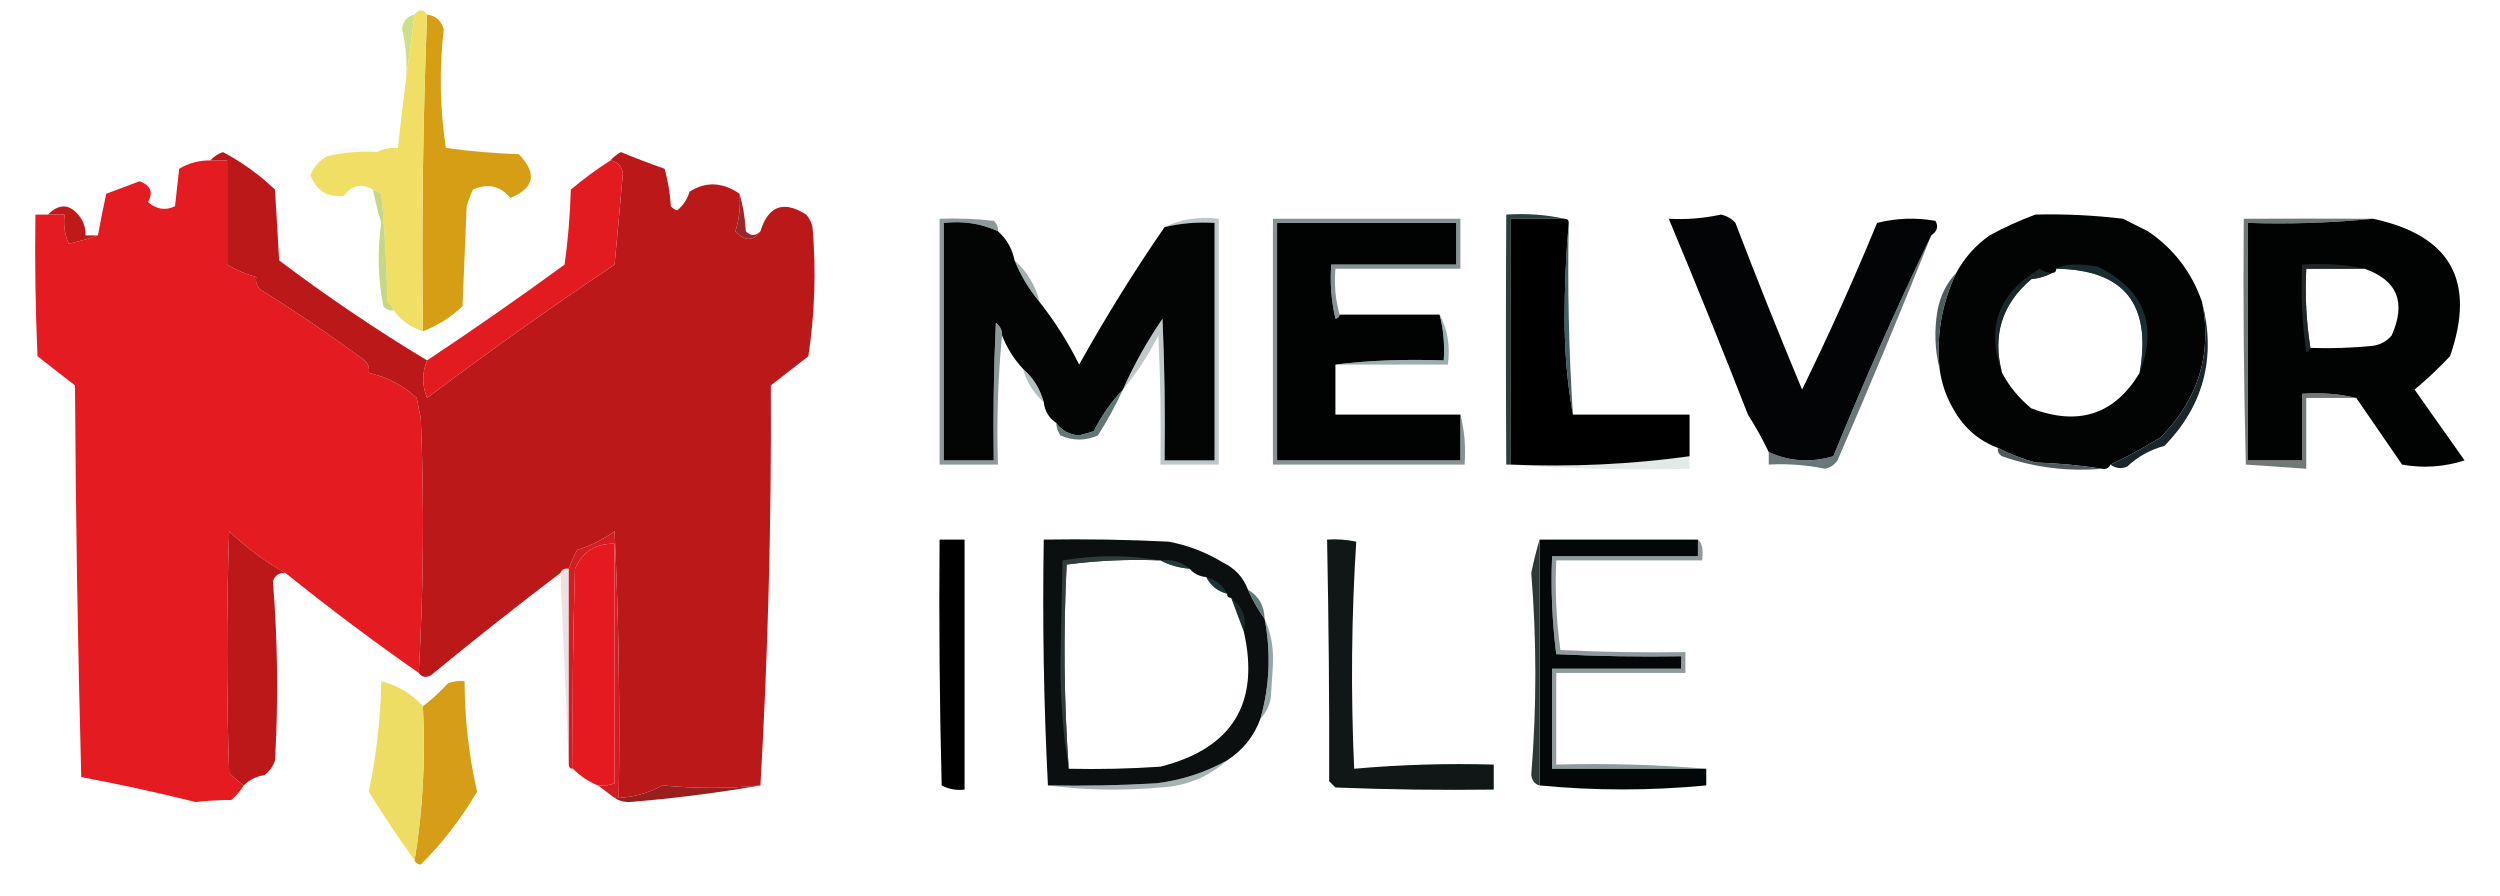 <?xml version="1.0" encoding="UTF-8"?>
<!DOCTYPE svg PUBLIC "-//W3C//DTD SVG 1.1//EN" "http://www.w3.org/Graphics/SVG/1.1/DTD/svg11.dtd">
<svg xmlns="http://www.w3.org/2000/svg" version="1.1" width="600px" height="215px" style="shape-rendering:geometricPrecision; text-rendering:geometricPrecision; image-rendering:optimizeQuality; fill-rule:evenodd; clip-rule:evenodd" xmlns:xlink="http://www.w3.org/1999/xlink">
<g><path style="opacity:0.894" fill="#c8da7b" d="M 99.5,3.5 C 98.879,8.602 98.213,13.602 97.5,18.5C 97.728,14.61 97.394,10.776 96.5,7C 96.707,5.05 97.707,3.884 99.5,3.5 Z"/></g>
<g><path style="opacity:0.044" fill="#75b385" d="M 90.5,36.5 C 86.4,36.237 82.4,36.57 78.5,37.5C 80.048,36.206 82.048,35.539 84.5,35.5C 86.697,35.505 88.697,35.838 90.5,36.5 Z"/></g>
<g><path style="opacity:1" fill="#d59e15" d="M 102.5,3.5 C 104.564,3.762 105.897,4.929 106.5,7C 105.406,16.451 105.573,25.951 107,35.5C 112.751,36.31 118.584,36.81 124.5,37C 128.976,41.586 128.309,45.086 122.5,47.5C 120.052,44.59 117.052,43.923 113.5,45.5C 112.902,46.795 112.402,48.128 112,49.5C 111.667,57.5 111.333,65.5 111,73.5C 108.198,76.146 105.032,78.146 101.5,79.5C 101.169,53.995 101.502,28.661 102.5,3.5 Z"/></g>
<g><path style="opacity:1" fill="#e41b21" d="M 50.5,38.5 C 51.833,38.5 53.167,38.5 54.5,38.5C 54.5,46.833 54.5,55.167 54.5,63.5C 56.672,64.801 59.005,65.801 61.5,66.5C 61.281,67.675 61.614,68.675 62.5,69.5C 71.015,74.804 79.348,80.47 87.5,86.5C 88.386,87.325 88.719,88.325 88.5,89.5C 92.852,90.454 96.685,92.454 100,95.5C 100.333,97.167 100.667,98.833 101,100.5C 101.829,121.004 101.663,141.337 100.5,161.5C 89.527,153.853 78.86,145.853 68.5,137.5C 63.657,134.808 59.157,131.475 55,127.5C 54.333,146.833 54.333,166.167 55,185.5C 56.145,186.636 57.312,187.636 58.5,188.5C 57.71,189.794 56.71,190.961 55.5,192C 52.563,191.989 49.73,192.155 47,192.5C 37.924,190.236 28.758,188.236 19.5,186.5C 18.667,155.172 18.167,123.839 18,92.5C 15,90.167 12,87.833 9,85.5C 8.5,74.172 8.333,62.838 8.5,51.5C 9.5,51.5 10.5,51.5 11.5,51.5C 12.833,51.5 14.167,51.5 15.5,51.5C 15.192,53.924 15.526,56.257 16.5,58.5C 18.982,57.933 21.316,57.266 23.5,56.5C 24.093,53.2 24.76,49.866 25.5,46.5C 28.167,45.5 30.833,44.5 33.5,43.5C 36.174,44.499 36.841,46.166 35.5,48.5C 37.554,50.256 39.721,50.59 42,49.5C 42.333,46.5 42.667,43.5 43,40.5C 45.301,39.133 47.801,38.466 50.5,38.5 Z"/></g>
<g><path style="opacity:1" fill="#bb1819" d="M 102.5,86.5 C 101.259,89.463 101.259,92.463 102.5,95.5C 117.134,84.482 132.134,73.815 147.5,63.5C 148.198,56.141 148.865,48.808 149.5,41.5C 149.121,39.787 148.121,38.787 146.5,38.5C 147.172,37.733 148.005,37.066 149,36.5C 152.444,37.927 155.944,39.26 159.5,40.5C 160.321,43.447 160.821,46.447 161,49.5C 161.414,49.957 161.914,50.291 162.5,50.5C 163.95,49.345 164.95,47.845 165.5,46C 169.389,43.52 173.389,43.686 177.5,46.5C 177.74,49.579 177.407,52.579 176.5,55.5C 178.79,57.951 180.79,57.951 182.5,55.5C 184.394,49.388 188.061,48.055 193.5,51.5C 194.251,52.376 194.751,53.376 195,54.5C 195.899,64.893 195.566,75.227 194,85.5C 191,87.833 188,90.167 185,92.5C 185.161,124.849 184.328,156.849 182.5,188.5C 174.644,189.271 166.81,189.271 159,188.5C 155.717,190.289 152.217,191.289 148.5,191.5C 148.833,170.156 148.5,148.823 147.5,127.5C 144.754,129.473 141.754,130.973 138.5,132C 137.733,133.47 137.067,134.97 136.5,136.5C 135.508,136.328 134.842,136.662 134.5,137.5C 124.066,145.422 113.733,153.589 103.5,162C 102.251,162.74 101.251,162.573 100.5,161.5C 101.663,141.337 101.829,121.004 101,100.5C 100.667,98.833 100.333,97.167 100,95.5C 96.685,92.454 92.852,90.454 88.5,89.5C 88.719,88.325 88.386,87.325 87.5,86.5C 79.348,80.47 71.015,74.804 62.5,69.5C 61.614,68.675 61.281,67.675 61.5,66.5C 59.005,65.801 56.672,64.801 54.5,63.5C 54.5,55.167 54.5,46.833 54.5,38.5C 53.167,38.5 51.833,38.5 50.5,38.5C 51.261,37.609 52.261,36.942 53.5,36.5C 58.085,38.919 62.252,41.919 66,45.5C 66.333,51.167 66.667,56.833 67,62.5C 78.459,71.139 90.292,79.139 102.5,86.5 Z"/></g>
<g><path style="opacity:1" fill="#e21b21" d="M 146.5,38.5 C 148.121,38.787 149.121,39.787 149.5,41.5C 148.865,48.808 148.198,56.141 147.5,63.5C 132.134,73.815 117.134,84.482 102.5,95.5C 101.259,92.463 101.259,89.463 102.5,86.5C 113.646,79.09 124.646,71.423 135.5,63.5C 136.33,57.528 136.83,51.528 137,45.5C 140.044,42.949 143.211,40.616 146.5,38.5 Z"/></g>
<g><path style="opacity:0.016" fill="#278292" d="M 488.5,51.5 C 487.833,50.167 487.833,50.167 488.5,51.5 Z"/></g>
<g><path style="opacity:0.016" fill="#004c59" d="M 509.5,51.5 C 510.833,52.167 510.833,52.167 509.5,51.5 Z"/></g>
<g><path style="opacity:0.999" fill="#020303" d="M 488.5,51.5 C 495.535,51.326 502.535,51.659 509.5,52.5C 511.456,53.492 513.456,54.492 515.5,55.5C 521.716,59.717 526.049,65.384 528.5,72.5C 530.96,84.964 527.626,95.797 518.5,105C 514.071,107.693 510.071,109.86 506.5,111.5C 506.158,112.338 505.492,112.672 504.5,112.5C 499.349,111.673 494.016,111.173 488.5,111C 485.353,110.119 482.353,108.953 479.5,107.5C 474.959,105.798 471.459,102.798 469,98.5C 467.132,95.395 465.965,92.061 465.5,88.5C 464.707,80.425 466.041,72.758 469.5,65.5C 471.459,61.874 474.126,58.874 477.5,56.5C 481.096,54.533 484.763,52.866 488.5,51.5 Z M 493.5,64.5 C 509.814,64.703 516.48,73.036 513.5,89.5C 507.49,99.491 498.823,102.324 487.5,98C 484.546,95.559 482.213,92.725 480.5,89.5C 478.103,80.524 480.436,73.024 487.5,67C 489.382,66.802 491.048,66.302 492.5,65.5C 493.167,65.5 493.5,65.167 493.5,64.5 Z"/></g>
<g><path style="opacity:0.999" fill="#010202" d="M 569.5,52.5 C 588.143,56.45 594.31,67.45 588,85.5C 585.318,88.35 582.484,91.016 579.5,93.5C 583.5,99.167 587.5,104.833 591.5,110.5C 586.523,112.084 581.523,112.417 576.5,111.5C 572.808,106.149 569.141,100.815 565.5,95.5C 561.366,94.515 557.032,94.182 552.5,94.5C 552.5,99.833 552.5,105.167 552.5,110.5C 548.167,110.5 543.833,110.5 539.5,110.5C 539.5,91.5 539.5,72.5 539.5,53.5C 549.681,53.827 559.681,53.494 569.5,52.5 Z M 567.5,64.5 C 575.364,67.252 577.531,72.586 574,80.5C 572.829,81.893 571.329,82.727 569.5,83C 564.511,83.499 559.511,83.666 554.5,83.5C 553.51,77.355 553.177,71.022 553.5,64.5C 558.167,64.5 562.833,64.5 567.5,64.5 Z"/></g>
<g><path style="opacity:1" fill="#030404" d="M 239.5,55.5 C 241.588,57.336 242.921,59.669 243.5,62.5C 245,66.173 247,69.506 249.5,72.5C 253.142,77.097 256.308,82.097 259,87.5C 265.357,76.1 272.191,65.1 279.5,54.5C 283.4,53.57 287.4,53.237 291.5,53.5C 291.5,72.5 291.5,91.5 291.5,110.5C 287.5,110.5 283.5,110.5 279.5,110.5C 279.667,99.162 279.5,87.828 279,76.5C 275.302,81.898 272.136,87.565 269.5,93.5C 266.697,96.417 264.363,99.75 262.5,103.5C 261.333,103.833 260.167,104.167 259,104.5C 256.624,104.315 254.791,103.315 253.5,101.5C 251.75,100.341 250.75,98.674 250.5,96.5C 249.617,93.296 247.95,90.629 245.5,88.5C 243.336,86.178 241.669,83.511 240.5,80.5C 240.539,79.244 240.039,78.244 239,77.5C 238.5,88.495 238.333,99.495 238.5,110.5C 234.5,110.5 230.5,110.5 226.5,110.5C 226.5,91.5 226.5,72.5 226.5,53.5C 231.14,52.975 235.473,53.642 239.5,55.5 Z"/></g>
<g><path style="opacity:1" fill="#010202" d="M 321.5,75.5 C 329.5,75.5 337.5,75.5 345.5,75.5C 346.423,79.064 346.756,82.731 346.5,86.5C 337.08,86.168 328.414,86.501 320.5,87.5C 320.5,91.5 320.5,95.5 320.5,99.5C 330.5,99.5 340.5,99.5 350.5,99.5C 350.5,103.167 350.5,106.833 350.5,110.5C 335.833,110.5 321.167,110.5 306.5,110.5C 306.5,91.5 306.5,72.5 306.5,53.5C 320.833,53.5 335.167,53.5 349.5,53.5C 349.5,56.833 349.5,60.167 349.5,63.5C 339.5,63.5 329.5,63.5 319.5,63.5C 319.174,67.884 319.508,72.217 320.5,76.5C 321.107,76.376 321.44,76.043 321.5,75.5 Z"/></g>
<g><path style="opacity:0.963" fill="#223939" d="M 375.5,52.5 C 371.167,52.5 366.833,52.5 362.5,52.5C 362.5,72.167 362.5,91.833 362.5,111.5C 362.167,111.5 361.833,111.5 361.5,111.5C 361.394,91.594 361.394,71.594 361.5,51.5C 366.363,51.181 371.03,51.514 375.5,52.5 Z"/></g>
<g><path style="opacity:0.999" fill="#000000" d="M 375.5,52.5 C 376.167,52.5 376.5,52.833 376.5,53.5C 375.834,60.993 375.5,68.659 375.5,76.5C 375.502,84.53 376.169,92.197 377.5,99.5C 386.833,99.5 396.167,99.5 405.5,99.5C 405.5,102.833 405.5,106.167 405.5,109.5C 391.411,111.456 377.077,112.123 362.5,111.5C 362.5,91.833 362.5,72.167 362.5,52.5C 366.833,52.5 371.167,52.5 375.5,52.5 Z"/></g>
<g><path style="opacity:0.998" fill="#030405" d="M 463.5,56.5 C 455.168,73.841 447.334,91.508 440,109.5C 434.617,111.081 429.45,110.748 424.5,108.5C 423.023,105.409 421.356,102.409 419.5,99.5C 413.371,83.787 407.038,68.12 400.5,52.5C 404.722,52.737 408.889,52.404 413,51.5C 414.395,51.78 415.562,52.447 416.5,53.5C 421.64,66.923 426.974,80.256 432.5,93.5C 438.907,80.402 444.907,67.069 450.5,53.5C 455.131,52.338 459.798,52.172 464.5,53C 465.287,54.313 464.954,55.48 463.5,56.5 Z"/></g>
<g><path style="opacity:0.008" fill="#003e4d" d="M 515.5,54.5 C 516.833,55.167 516.833,55.167 515.5,54.5 Z"/></g>
<g><path style="opacity:0.603" fill="#171e20" d="M 569.5,52.5 C 559.681,53.494 549.681,53.827 539.5,53.5C 539.5,72.5 539.5,91.5 539.5,110.5C 543.833,110.5 548.167,110.5 552.5,110.5C 552.5,105.167 552.5,99.833 552.5,94.5C 557.032,94.182 561.366,94.515 565.5,95.5C 561.5,95.5 557.5,95.5 553.5,95.5C 553.5,101.167 553.5,106.833 553.5,112.5C 548.726,112.193 543.893,111.86 539,111.5C 538.5,91.836 538.333,72.169 538.5,52.5C 549.14,52.457 559.474,52.457 569.5,52.5 Z"/></g>
<g><path style="opacity:1" fill="#bf191a" d="M 23.5,56.5 C 21.316,57.266 18.982,57.933 16.5,58.5C 15.526,56.257 15.192,53.924 15.5,51.5C 14.167,51.5 12.833,51.5 11.5,51.5C 14.422,48.595 17.088,48.928 19.5,52.5C 20.246,53.736 20.579,55.069 20.5,56.5C 21.5,56.5 22.5,56.5 23.5,56.5 Z"/></g>
<g><path style="opacity:1" fill="#9b272a" d="M 177.5,46.5 C 178.319,49.305 178.819,52.305 179,55.5C 180.145,56.684 181.312,56.684 182.5,55.5C 180.79,57.951 178.79,57.951 176.5,55.5C 177.407,52.579 177.74,49.579 177.5,46.5 Z"/></g>
<g><path style="opacity:0.004" fill="#1a7887" d="M 477.5,56.5 C 476.833,55.167 476.833,55.167 477.5,56.5 Z"/></g>
<g><path style="opacity:1" fill="#f1de64" d="M 102.5,3.5 C 101.502,28.661 101.169,53.995 101.5,79.5C 98.6,78.557 96.267,76.89 94.5,74.5C 94.217,73.711 93.717,73.044 93,72.5C 92.832,63.814 92.332,55.148 91.5,46.5C 90.817,46.137 90.15,45.804 89.5,45.5C 86.76,43.934 84.427,44.434 82.5,47C 78.624,47.486 75.957,45.819 74.5,42C 75.315,40.02 76.648,38.52 78.5,37.5C 82.4,36.57 86.4,36.237 90.5,36.5C 92.042,35.699 93.709,35.366 95.5,35.5C 96.112,29.817 96.779,24.15 97.5,18.5C 98.213,13.602 98.879,8.602 99.5,3.5C 100.5,2.167 101.5,2.167 102.5,3.5 Z"/></g>
<g><path style="opacity:0.946" fill="#c7d57e" d="M 89.5,45.5 C 90.15,45.804 90.817,46.137 91.5,46.5C 92.332,55.148 92.832,63.814 93,72.5C 93.717,73.044 94.217,73.711 94.5,74.5C 93.504,74.586 92.671,74.252 92,73.5C 90.694,66.813 90.528,60.147 91.5,53.5C 90.705,50.856 90.038,48.189 89.5,45.5 Z"/></g>
<g><path style="opacity:0.431" fill="#284847" d="M 243.5,62.5 C 246.502,65.161 248.502,68.495 249.5,72.5C 247,69.506 245,66.173 243.5,62.5 Z"/></g>
<g><path style="opacity:0.789" fill="#2a3033" d="M 567.5,64.5 C 562.833,64.5 558.167,64.5 553.5,64.5C 553.177,71.022 553.51,77.355 554.5,83.5C 554.44,84.043 554.107,84.376 553.5,84.5C 552.503,77.532 552.17,70.532 552.5,63.5C 558.268,63.166 563.268,63.5 567.5,64.5 Z"/></g>
<g><path style="opacity:0.733" fill="#213d40" d="M 513.5,89.5 C 516.48,73.036 509.814,64.703 493.5,64.5C 495.396,63.341 498.729,63.174 503.5,64C 514.617,69.527 517.951,78.027 513.5,89.5 Z"/></g>
<g><path style="opacity:0.612" fill="#394f51" d="M 321.5,75.5 C 321.44,76.043 321.107,76.376 320.5,76.5C 319.508,72.217 319.174,67.884 319.5,63.5C 329.5,63.5 339.5,63.5 349.5,63.5C 349.5,60.167 349.5,56.833 349.5,53.5C 335.167,53.5 320.833,53.5 306.5,53.5C 306.5,72.5 306.5,91.5 306.5,110.5C 321.167,110.5 335.833,110.5 350.5,110.5C 350.5,106.833 350.5,103.167 350.5,99.5C 351.483,103.298 351.817,107.298 351.5,111.5C 336.167,111.5 320.833,111.5 305.5,111.5C 305.5,91.833 305.5,72.167 305.5,52.5C 320.5,52.5 335.5,52.5 350.5,52.5C 350.5,56.5 350.5,60.5 350.5,64.5C 340.5,64.5 330.5,64.5 320.5,64.5C 320.185,68.371 320.518,72.038 321.5,75.5 Z"/></g>
<g><path style="opacity:0.825" fill="#283b3d" d="M 469.5,65.5 C 466.041,72.758 464.707,80.425 465.5,88.5C 464.352,84.019 464.185,79.352 465,74.5C 465.663,70.965 467.163,67.965 469.5,65.5 Z"/></g>
<g><path style="opacity:0.78" fill="#223235" d="M 492.5,65.5 C 491.048,66.302 489.382,66.802 487.5,67C 480.436,73.024 478.103,80.524 480.5,89.5C 476.513,78.802 479.513,70.469 489.5,64.5C 490.417,65.127 491.417,65.461 492.5,65.5 Z"/></g>
<g><path style="opacity:0.821" fill="#1d3d40" d="M 376.5,53.5 C 376.183,68.911 376.517,84.245 377.5,99.5C 376.169,92.197 375.502,84.53 375.5,76.5C 375.5,68.659 375.834,60.993 376.5,53.5 Z"/></g>
<g><path style="opacity:0.549" fill="#4c6e70" d="M 345.5,75.5 C 347.423,79.029 348.089,83.029 347.5,87.5C 338.5,87.5 329.5,87.5 320.5,87.5C 328.414,86.501 337.08,86.168 346.5,86.5C 346.756,82.731 346.423,79.064 345.5,75.5 Z"/></g>
<g><path style="opacity:0.647" fill="#1a2d30" d="M 463.5,56.5 C 456.295,74.583 448.795,92.583 441,110.5C 440.261,111.574 439.261,112.241 438,112.5C 433.554,111.588 429.054,111.255 424.5,111.5C 424.5,110.5 424.5,109.5 424.5,108.5C 429.45,110.748 434.617,111.081 440,109.5C 447.334,91.508 455.168,73.841 463.5,56.5 Z"/></g>
<g><path style="opacity:0.537" fill="#2c4142" d="M 239.5,55.5 C 235.473,53.642 231.14,52.975 226.5,53.5C 226.5,72.5 226.5,91.5 226.5,110.5C 230.5,110.5 234.5,110.5 238.5,110.5C 238.333,99.495 238.5,88.495 239,77.5C 240.039,78.244 240.539,79.244 240.5,80.5C 239.506,90.653 239.172,100.986 239.5,111.5C 234.833,111.5 230.167,111.5 225.5,111.5C 225.5,91.833 225.5,72.167 225.5,52.5C 229.846,52.334 234.179,52.501 238.5,53C 239.252,53.671 239.586,54.504 239.5,55.5 Z"/></g>
<g><path style="opacity:0.357" fill="#2a4b4b" d="M 245.5,88.5 C 247.95,90.629 249.617,93.296 250.5,96.5C 248.05,94.371 246.383,91.704 245.5,88.5 Z"/></g>
<g><path style="opacity:0.307" fill="#2f4a4b" d="M 269.5,93.5 C 272.136,87.565 275.302,81.898 279,76.5C 279.5,87.828 279.667,99.162 279.5,110.5C 283.5,110.5 287.5,110.5 291.5,110.5C 291.5,91.5 291.5,72.5 291.5,53.5C 287.4,53.237 283.4,53.57 279.5,54.5C 283.373,52.57 287.706,51.903 292.5,52.5C 292.5,72.167 292.5,91.833 292.5,111.5C 287.833,111.5 283.167,111.5 278.5,111.5C 278.666,101.161 278.5,90.828 278,80.5C 275.64,85.24 272.807,89.574 269.5,93.5 Z"/></g>
<g><path style="opacity:0.004" fill="#1c7c8c" d="M 419.5,99.5 C 418.833,100.167 418.833,100.167 419.5,99.5 Z"/></g>
<g><path style="opacity:0.702" fill="#223c3d" d="M 269.5,93.5 C 267.779,97.273 265.779,100.939 263.5,104.5C 260.5,105.833 257.5,105.833 254.5,104.5C 253.873,103.583 253.539,102.583 253.5,101.5C 254.791,103.315 256.624,104.315 259,104.5C 260.167,104.167 261.333,103.833 262.5,103.5C 264.363,99.75 266.697,96.417 269.5,93.5 Z"/></g>
<g><path style="opacity:0.988" fill="#192428" d="M 528.5,72.5 C 531.91,85.755 528.91,97.255 519.5,107C 516.062,107.92 513.062,109.587 510.5,112C 509.072,112.579 507.738,112.412 506.5,111.5C 510.071,109.86 514.071,107.693 518.5,105C 527.626,95.797 530.96,84.964 528.5,72.5 Z"/></g>
<g><path style="opacity:0.804" fill="#243235" d="M 479.5,107.5 C 482.353,108.953 485.353,110.119 488.5,111C 494.016,111.173 499.349,111.673 504.5,112.5C 496.244,113.213 488.244,112.213 480.5,109.5C 479.702,109.043 479.369,108.376 479.5,107.5 Z"/></g>
<g><path style="opacity:0.112" fill="#013536" d="M 405.5,109.5 C 405.5,110.5 405.5,111.5 405.5,112.5C 390.657,112.829 375.99,112.496 361.5,111.5C 361.833,111.5 362.167,111.5 362.5,111.5C 377.077,112.123 391.411,111.456 405.5,109.5 Z"/></g>
<g><path style="opacity:1" fill="#d21e23" d="M 148.5,191.5 C 148.167,191.5 147.833,191.5 147.5,191.5C 146.128,190.488 144.795,189.488 143.5,188.5C 144.873,188.657 146.207,188.49 147.5,188C 147.464,168.982 147.464,149.816 147.5,130.5C 142.979,130.392 139.812,132.392 138,136.5C 137.5,152.497 137.333,168.497 137.5,184.5C 136.833,184.5 136.5,184.167 136.5,183.5C 136.5,167.833 136.5,152.167 136.5,136.5C 137.067,134.97 137.733,133.47 138.5,132C 141.754,130.973 144.754,129.473 147.5,127.5C 148.5,148.823 148.833,170.156 148.5,191.5 Z"/></g>
<g><path style="opacity:0.999" fill="#000000" d="M 225.5,129.5 C 227.5,129.5 229.5,129.5 231.5,129.5C 231.5,149.5 231.5,169.5 231.5,189.5C 229.533,189.739 227.699,189.406 226,188.5C 225.5,168.836 225.333,149.169 225.5,129.5 Z"/></g>
<g><path style="opacity:0.964" fill="#090f0f" d="M 318.5,129.5 C 320.857,129.337 323.19,129.503 325.5,130C 324.341,148.093 324.175,166.26 325,184.5C 336.085,183.513 347.252,183.179 358.5,183.5C 358.5,185.5 358.5,187.5 358.5,189.5C 345.829,189.667 333.162,189.5 320.5,189C 320,188.5 319.5,188 319,187.5C 319.058,168.468 318.891,149.135 318.5,129.5 Z"/></g>
<g><path style="opacity:1" fill="#040707" d="M 369.5,129.5 C 382.167,129.5 394.833,129.5 407.5,129.5C 407.5,130.833 407.5,132.167 407.5,133.5C 395.833,133.5 384.167,133.5 372.5,133.5C 372.185,141.42 372.518,149.253 373.5,157C 383.494,157.5 393.494,157.666 403.5,157.5C 403.5,158.5 403.5,159.5 403.5,160.5C 393.167,160.5 382.833,160.5 372.5,160.5C 372.5,168.5 372.5,176.5 372.5,184.5C 384.833,184.5 397.167,184.5 409.5,184.5C 409.5,185.833 409.5,187.167 409.5,188.5C 396.026,189.787 382.693,189.787 369.5,188.5C 369.5,168.833 369.5,149.167 369.5,129.5 Z"/></g>
<g><path style="opacity:1" fill="#e51a21" d="M 143.5,188.5 C 141.246,187.585 139.246,186.252 137.5,184.5C 137.333,168.497 137.5,152.497 138,136.5C 139.812,132.392 142.979,130.392 147.5,130.5C 147.464,149.816 147.464,168.982 147.5,188C 146.207,188.49 144.873,188.657 143.5,188.5 Z"/></g>
<g><path style="opacity:1" fill="#0b0f0f" d="M 299.5,141.5 C 300.584,144.004 301.917,146.337 303.5,148.5C 305.064,156.599 304.73,164.599 302.5,172.5C 300.971,176.701 298.304,180.034 294.5,182.5C 289.213,185.429 283.546,187.262 277.5,188C 268.84,188.5 260.173,188.666 251.5,188.5C 250.503,169.007 250.17,149.34 250.5,129.5C 260.506,129.334 270.506,129.5 280.5,130C 285.136,130.879 289.469,132.545 293.5,135C 296.409,136.406 298.409,138.572 299.5,141.5 Z M 278.5,134.5 C 280.599,135.612 282.933,136.279 285.5,136.5C 286.514,137.674 287.847,138.34 289.5,138.5C 290.585,140.587 292.251,141.92 294.5,142.5C 294.5,143.167 294.833,143.5 295.5,143.5C 296.5,146.167 297.5,148.833 298.5,151.5C 302.434,168.791 295.767,179.624 278.5,184C 271.174,184.5 263.841,184.666 256.5,184.5C 255.349,168.241 255.183,151.907 256,135.5C 263.413,134.519 270.913,134.186 278.5,134.5 Z"/></g>
<g><path style="opacity:0.998" fill="#bc1719" d="M 68.5,137.5 C 67.005,137.415 66.005,138.081 65.5,139.5C 66.649,153.788 66.816,168.122 66,182.5C 65.535,183.931 64.701,185.097 63.5,186C 61.497,186.335 59.83,187.168 58.5,188.5C 57.312,187.636 56.145,186.636 55,185.5C 54.333,166.167 54.333,146.833 55,127.5C 59.157,131.475 63.657,134.808 68.5,137.5 Z"/></g>
<g><path style="opacity:0.603" fill="#44585b" d="M 409.5,184.5 C 397.167,184.5 384.833,184.5 372.5,184.5C 372.5,176.5 372.5,168.5 372.5,160.5C 382.833,160.5 393.167,160.5 403.5,160.5C 403.5,159.5 403.5,158.5 403.5,157.5C 393.494,157.666 383.494,157.5 373.5,157C 372.518,149.253 372.185,141.42 372.5,133.5C 384.167,133.5 395.833,133.5 407.5,133.5C 407.5,132.167 407.5,130.833 407.5,129.5C 408.518,130.292 408.851,131.959 408.5,134.5C 396.833,134.5 385.167,134.5 373.5,134.5C 373.187,141.755 373.52,148.921 374.5,156C 384.494,156.5 394.494,156.666 404.5,156.5C 404.5,158.167 404.5,159.833 404.5,161.5C 394.167,161.5 383.833,161.5 373.5,161.5C 373.5,168.833 373.5,176.167 373.5,183.5C 385.678,183.172 397.678,183.505 409.5,184.5 Z"/></g>
<g><path style="opacity:0.592" fill="#33595d" d="M 278.5,134.5 C 281.228,134.171 283.562,134.837 285.5,136.5C 282.933,136.279 280.599,135.612 278.5,134.5 Z"/></g>
<g><path style="opacity:0.756" fill="#3d4a4c" d="M 278.5,134.5 C 270.913,134.186 263.413,134.519 256,135.5C 255.183,151.907 255.349,168.241 256.5,184.5C 255.169,176.528 254.502,168.194 254.5,159.5C 254.667,151.167 254.833,142.833 255,134.5C 262.932,133.173 270.765,133.173 278.5,134.5 Z"/></g>
<g><path style="opacity:0.384" fill="#387074" d="M 289.5,138.5 C 291.749,139.08 293.415,140.413 294.5,142.5C 292.251,141.92 290.585,140.587 289.5,138.5 Z"/></g>
<g><path style="opacity:0.141" fill="#7e373b" d="M 134.5,137.5 C 134.842,136.662 135.508,136.328 136.5,136.5C 136.5,152.167 136.5,167.833 136.5,183.5C 135.833,168.167 135.167,152.833 134.5,137.5 Z"/></g>
<g><path style="opacity:0.745" fill="#324f50" d="M 299.5,141.5 C 302.112,143.052 303.445,145.386 303.5,148.5C 301.917,146.337 300.584,144.004 299.5,141.5 Z"/></g>
<g><path style="opacity:0.467" fill="#2f4d4f" d="M 295.5,143.5 C 298.296,145.715 299.296,148.381 298.5,151.5C 297.5,148.833 296.5,146.167 295.5,143.5 Z"/></g>
<g><path style="opacity:0.537" fill="#395a5b" d="M 303.5,148.5 C 305.039,151.865 305.706,155.531 305.5,159.5C 305.333,162.167 305.167,164.833 305,167.5C 304.626,169.491 303.793,171.158 302.5,172.5C 304.73,164.599 305.064,156.599 303.5,148.5 Z"/></g>
<g><path style="opacity:0.943" fill="#242c2c" d="M 369.5,129.5 C 369.5,149.167 369.5,168.833 369.5,188.5C 368.351,188.209 367.684,187.376 367.5,186C 368.812,169.81 368.812,153.644 367.5,137.5C 368.08,134.689 368.746,132.023 369.5,129.5 Z"/></g>
<g><path style="opacity:1" fill="#d69d16" d="M 99.5,206.5 C 101.48,194.545 102.146,182.212 101.5,169.5C 103.63,167.873 105.63,166.04 107.5,164C 108.793,163.51 110.127,163.343 111.5,163.5C 111.513,172.451 112.513,181.284 114.5,190C 110.703,196.452 106.203,202.286 101,207.5C 100.235,207.43 99.735,207.097 99.5,206.5 Z"/></g>
<g><path style="opacity:0.395" fill="#223e40" d="M 294.5,182.5 C 290.019,186.5 284.686,188.667 278.5,189C 269.324,189.824 260.324,189.657 251.5,188.5C 260.173,188.666 268.84,188.5 277.5,188C 283.546,187.262 289.213,185.429 294.5,182.5 Z"/></g>
<g><path style="opacity:1" fill="#991e1e" d="M 182.5,188.5 C 172.203,190.295 161.703,191.628 151,192.5C 149.615,192.486 148.449,192.152 147.5,191.5C 147.833,191.5 148.167,191.5 148.5,191.5C 152.217,191.289 155.717,190.289 159,188.5C 166.81,189.271 174.644,189.271 182.5,188.5 Z"/></g>
<g><path style="opacity:1" fill="#eedd64" d="M 101.5,169.5 C 102.146,182.212 101.48,194.545 99.5,206.5C 95.648,201.143 91.981,195.643 88.5,190C 90.341,181.265 91.341,172.432 91.5,163.5C 95.46,164.479 98.794,166.479 101.5,169.5 Z"/></g>
</svg>
